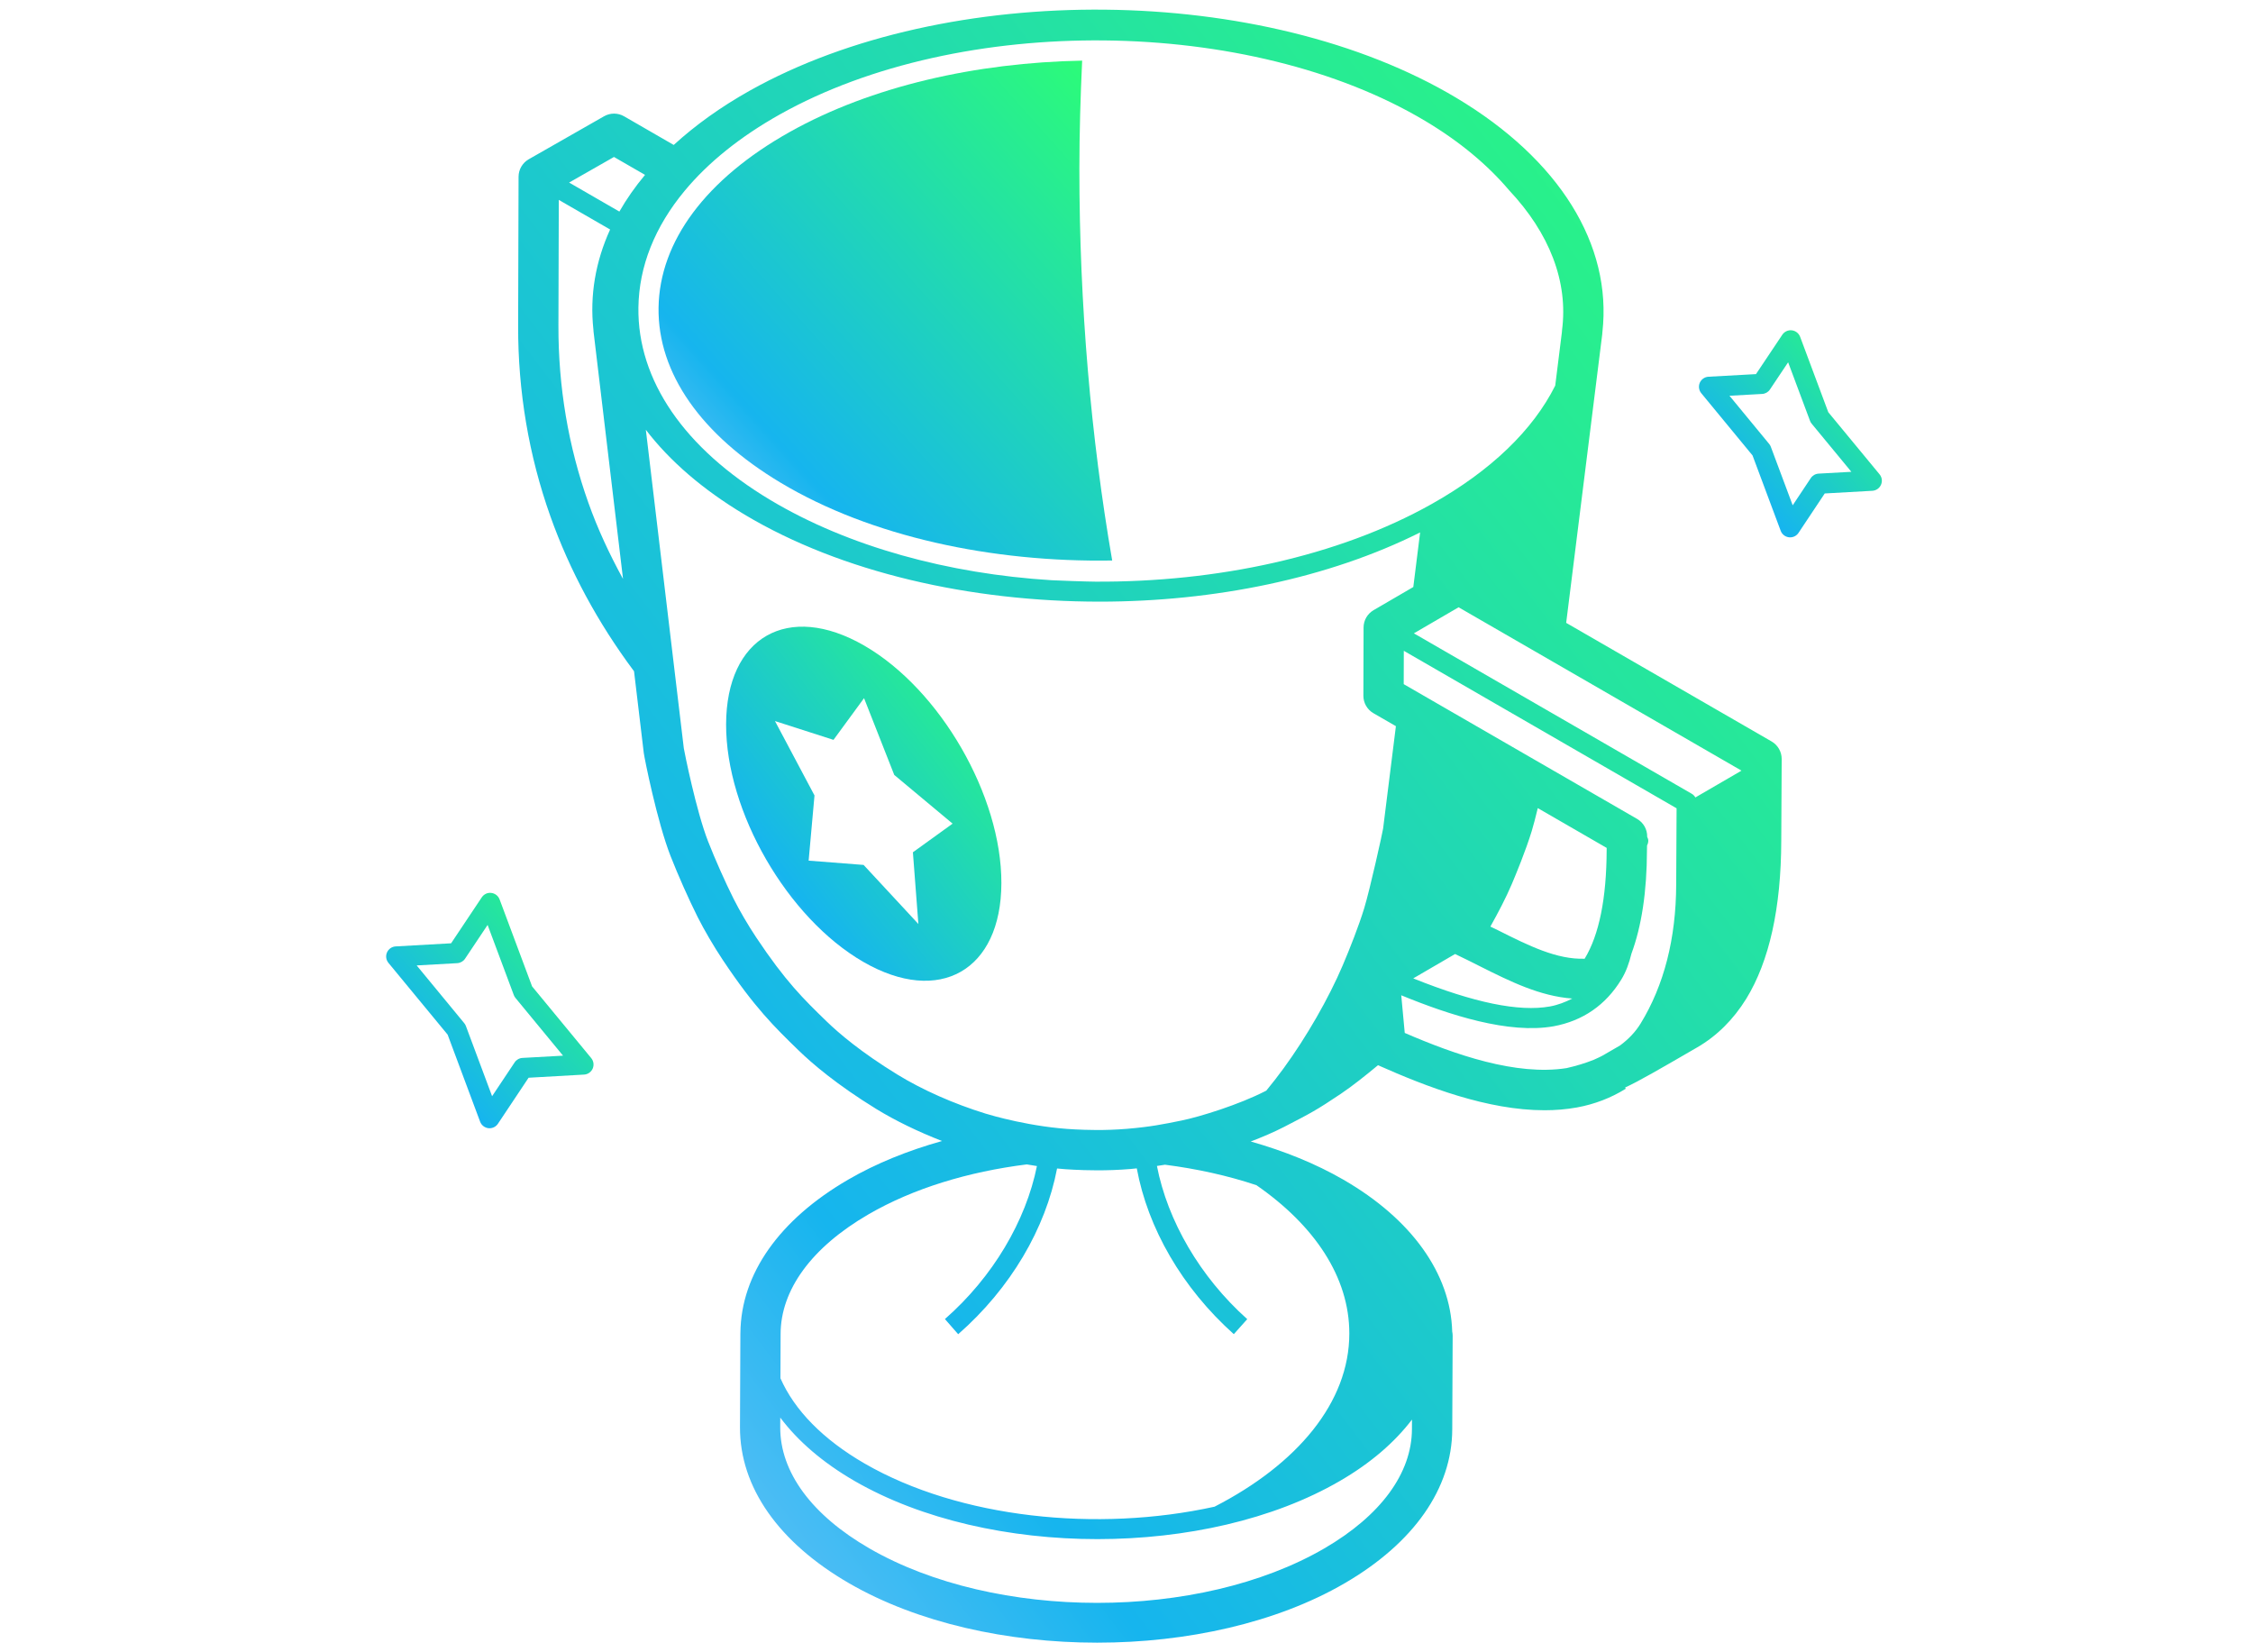 <svg width="120" height="88" viewBox="0 0 120 88" fill="none" xmlns="http://www.w3.org/2000/svg">
<path d="M94.359 39.489L83.418 33.173L85.338 17.81C85.342 17.772 85.345 17.733 85.347 17.694C85.874 13.028 83.051 8.489 77.576 5.216C67.34 -0.902 50.453 -1.073 39.929 4.831C38.374 5.704 37.026 6.676 35.884 7.72L33.242 6.195C32.91 6.004 32.505 6.003 32.173 6.193L28.16 8.483C27.827 8.674 27.621 9.029 27.62 9.413L27.597 17.339C27.587 20.846 28.165 24.263 29.314 27.495C30.341 30.384 31.834 33.152 33.751 35.725C33.757 35.733 33.764 35.741 33.77 35.748L34.289 40.102C34.319 40.354 35 43.77 35.717 45.597C36.114 46.61 36.692 47.912 37.157 48.837C37.5 49.52 38.024 50.415 38.491 51.116C40.186 53.662 41.268 54.712 42.521 55.929C43.26 56.648 44.58 57.776 46.666 59.059C47.697 59.692 48.907 60.275 50.174 60.769C48.365 61.277 46.668 61.958 45.171 62.829C41.505 64.959 39.473 67.847 39.436 70.969C39.435 70.989 39.434 71.011 39.434 71.031L39.413 76.016C39.404 79.204 41.472 82.156 45.236 84.33C48.881 86.434 53.661 87.487 58.437 87.487C63.216 87.487 67.99 86.433 71.617 84.324C75.306 82.18 77.342 79.268 77.35 76.124L77.372 71.141C77.372 71.064 77.364 70.988 77.348 70.916C77.262 67.84 75.191 64.93 71.553 62.829C70.071 61.973 68.398 61.3 66.617 60.795C67.229 60.561 67.839 60.303 68.379 60.025C69.813 59.285 70.113 59.131 71.417 58.255C72.041 57.835 72.759 57.261 73.395 56.732C75.998 57.89 79.233 59.131 82.263 59.131C82.847 59.131 83.424 59.084 83.987 58.983C84.928 58.811 85.805 58.475 86.595 57.983L86.555 57.921C87.269 57.596 88.423 56.927 90.404 55.778C91.446 55.173 92.323 54.302 93.01 53.192C94.237 51.193 94.865 48.364 94.874 44.783L94.897 40.425C94.898 40.039 94.693 39.683 94.359 39.489ZM92.746 41.05L90.3 42.471C90.254 42.391 90.188 42.323 90.106 42.275L75.306 33.731L77.688 32.343L92.746 41.037V41.05ZM81.906 43.039L85.576 45.159L85.574 45.267C85.567 47.843 85.174 49.791 84.402 51.061C82.922 51.108 81.453 50.382 79.781 49.542C79.651 49.476 79.512 49.414 79.381 49.349C79.811 48.58 80.211 47.814 80.517 47.097C80.731 46.593 81.264 45.308 81.586 44.254C81.671 43.98 81.786 43.532 81.906 43.039ZM77.501 50.81C77.95 51.022 78.388 51.242 78.817 51.459C80.454 52.281 82.022 53.054 83.743 53.182C83.378 53.369 82.991 53.521 82.558 53.602C80.908 53.9 78.511 53.407 75.272 52.108L77.501 50.81ZM74.82 55.013L74.634 53.008C77.201 54.062 80.361 55.084 82.753 54.658C84.309 54.367 85.52 53.531 86.352 52.173C86.601 51.77 86.771 51.302 86.894 50.792C87.436 49.329 87.716 47.486 87.721 45.287L87.726 45.027C87.771 44.94 87.798 44.844 87.79 44.744C87.785 44.682 87.758 44.628 87.733 44.573V44.562C87.74 44.173 87.534 43.81 87.197 43.615L74.765 36.437L74.77 34.661L89.299 43.049L89.278 47.096C89.27 49.983 88.63 52.481 87.379 54.519C87.108 54.959 86.74 55.346 86.287 55.681C85.878 55.919 85.573 56.095 85.51 56.131C85.493 56.141 85.476 56.149 85.46 56.16C85.279 56.273 85.08 56.354 84.886 56.444C84.449 56.619 83.965 56.767 83.438 56.887C80.752 57.307 77.497 56.172 74.82 55.013ZM41.53 6.098C51.145 0.702 66.573 0.858 75.922 6.448C77.756 7.544 79.24 8.789 80.377 10.131C82.528 12.418 83.536 15.004 83.197 17.591C83.192 17.631 83.189 17.671 83.188 17.71L82.835 20.537C81.653 22.902 79.414 25.07 76.244 26.849C71.26 29.645 64.786 31.014 58.331 30.978C57.874 30.976 56.327 30.92 56.009 30.902C50.51 30.562 45.187 29.114 41.037 26.634C36.449 23.89 33.95 20.248 34.003 16.378C34.033 14.178 34.884 12.068 36.465 10.164C37.712 8.662 39.413 7.286 41.53 6.098ZM32.702 8.36L34.356 9.314C33.829 9.946 33.371 10.599 32.989 11.268L30.312 9.723L32.702 8.36ZM31.337 26.773C30.27 23.775 29.735 20.603 29.743 17.342L29.763 10.646L32.496 12.223C31.72 13.93 31.408 15.726 31.606 17.552C31.608 17.585 31.61 17.619 31.613 17.654C31.613 17.656 31.613 17.657 31.613 17.658L33.184 30.834C32.46 29.515 31.831 28.162 31.337 26.773ZM44.016 54.388C42.803 53.21 41.844 52.279 40.276 49.924C39.859 49.299 39.376 48.474 39.074 47.871C38.636 46.999 38.089 45.77 37.714 44.811C37.083 43.202 36.453 40.052 36.421 39.848L34.399 22.89C35.666 24.548 37.432 26.076 39.66 27.408C44.819 30.492 51.695 32.043 58.57 32.043C64.664 32.043 70.742 30.808 75.639 28.357C75.517 29.326 75.396 30.294 75.276 31.264L73.161 32.496C72.831 32.688 72.628 33.039 72.627 33.42L72.617 37.052C72.615 37.436 72.82 37.793 73.153 37.985L74.349 38.675C74.121 40.493 73.895 42.312 73.667 44.13C73.645 44.309 72.965 47.377 72.658 48.381C72.374 49.31 71.897 50.518 71.517 51.412C70.769 53.17 69.589 55.225 68.361 56.908C68.052 57.331 67.748 57.716 67.447 58.084C67.428 58.094 67.413 58.101 67.393 58.112C66.011 58.825 63.914 59.479 62.928 59.679C61.928 59.882 61.268 60.015 60.036 60.119C58.809 60.222 57.82 60.177 57.286 60.152C54.949 60.047 52.738 59.385 52.495 59.31C50.794 58.785 49.122 58.044 47.789 57.225C45.87 56.047 44.679 55.032 44.016 54.388ZM75.205 75.606L75.203 76.114C75.197 78.465 73.54 80.721 70.538 82.466C63.878 86.335 53.009 86.335 46.307 82.467C43.237 80.695 41.55 78.404 41.557 76.019L41.559 75.5C42.495 76.749 43.821 77.896 45.522 78.879C49.095 80.941 53.777 81.972 58.455 81.972C63.136 81.971 67.813 80.94 71.366 78.874C73.007 77.923 74.286 76.813 75.205 75.606ZM71.868 71.019C71.868 74.695 69.088 77.985 64.69 80.245C58.446 81.62 51.101 80.86 46.059 77.95C43.83 76.663 42.309 75.095 41.568 73.403L41.577 71.057C41.575 68.696 43.233 66.431 46.247 64.681C48.645 63.287 51.59 62.402 54.688 62.015C54.865 62.045 55.042 62.076 55.229 62.103C54.638 65.028 52.886 68.01 50.329 70.252L51.036 71.059C53.834 68.606 55.692 65.425 56.302 62.233C56.594 62.261 56.89 62.285 57.189 62.297C57.489 62.312 57.925 62.331 58.464 62.331C58.965 62.331 59.556 62.314 60.213 62.26C60.336 62.249 60.434 62.237 60.548 62.226C61.133 65.404 62.955 68.587 65.716 71.056L66.431 70.256C63.906 67.999 62.188 65.012 61.621 62.098C61.766 62.076 61.914 62.055 62.051 62.032C63.74 62.249 65.387 62.609 66.922 63.123C70.009 65.262 71.868 68.012 71.868 71.019Z" fill="url(#paint0_linear_149_5642)"/>
<path d="M46.029 34.382C41.979 32.044 38.687 33.92 38.674 38.573C38.661 43.226 41.931 48.89 45.982 51.229C50.031 53.567 53.323 51.691 53.336 47.038C53.349 42.385 50.079 36.721 46.029 34.382ZM48.623 45.392L48.915 49.211L45.997 46.065L43.07 45.837L43.382 42.365L41.277 38.403L44.394 39.404L46.021 37.183L47.63 41.272L50.738 43.866L48.623 45.392Z" fill="url(#paint1_linear_149_5642)"/>
<path d="M28.34 52.534L26.61 47.902C26.539 47.713 26.369 47.58 26.169 47.557C25.967 47.529 25.773 47.624 25.66 47.792L24.027 50.239L21.074 50.405C20.873 50.416 20.694 50.54 20.613 50.725C20.531 50.91 20.561 51.125 20.69 51.282L23.842 55.104L25.572 59.74C25.642 59.929 25.812 60.062 26.013 60.086C26.033 60.088 26.054 60.089 26.074 60.089C26.252 60.089 26.421 60.001 26.521 59.85L28.154 57.399L31.106 57.232C31.309 57.221 31.486 57.097 31.568 56.913C31.648 56.727 31.619 56.511 31.491 56.355L28.34 52.534ZM27.828 56.344C27.659 56.353 27.505 56.441 27.411 56.582L26.21 58.383L24.815 54.646C24.795 54.59 24.765 54.538 24.726 54.492L22.193 51.418L24.354 51.297C24.522 51.287 24.677 51.199 24.77 51.059L25.971 49.261L27.366 52.995C27.387 53.051 27.417 53.104 27.455 53.149L29.989 56.224L27.828 56.344Z" fill="url(#paint2_linear_149_5642)"/>
<path d="M100.11 25.262L97.379 21.954L95.879 17.938C95.808 17.75 95.638 17.616 95.438 17.593C95.24 17.567 95.041 17.662 94.93 17.828L93.528 19.925L90.998 20.064C90.796 20.075 90.617 20.199 90.535 20.384C90.455 20.568 90.484 20.784 90.613 20.941L93.344 24.256L94.844 28.271C94.914 28.46 95.085 28.593 95.285 28.616C95.305 28.618 95.326 28.619 95.346 28.619C95.525 28.619 95.693 28.531 95.793 28.38L97.19 26.281L99.725 26.139C99.927 26.128 100.105 26.004 100.186 25.819C100.269 25.634 100.239 25.419 100.11 25.262ZM96.864 25.225C96.695 25.234 96.541 25.322 96.447 25.463L95.483 26.912L94.318 23.795C94.297 23.739 94.268 23.688 94.229 23.642L92.116 21.077L93.855 20.981C94.023 20.973 94.178 20.885 94.271 20.744L95.24 19.295L96.406 22.414C96.427 22.47 96.456 22.521 96.495 22.567L98.608 25.128L96.864 25.225Z" fill="url(#paint3_linear_149_5642)"/>
<path d="M41.587 25.714C46.387 28.584 52.842 29.959 59.238 29.852C58.109 23.304 57.49 16.295 57.49 8.997C57.49 7.049 57.55 5.132 57.638 3.229C51.999 3.334 46.412 4.589 42.056 7.033C37.603 9.532 35.125 12.855 35.076 16.392C35.028 19.865 37.34 23.175 41.587 25.714Z" fill="url(#paint4_linear_149_5642)"/>
<defs>
<linearGradient id="paint0_linear_149_5642" x1="27.597" y1="87.487" x2="112.052" y2="22.971" gradientUnits="userSpaceOnUse">
<stop stop-color="#90C7FD"/>
<stop offset="0.25" stop-color="#16B5EE"/>
<stop offset="1" stop-color="#2DFF73"/>
</linearGradient>
<linearGradient id="paint1_linear_149_5642" x1="38.674" y1="52.235" x2="57.01" y2="38.163" gradientUnits="userSpaceOnUse">
<stop stop-color="#90C7FD"/>
<stop offset="0.25" stop-color="#16B5EE"/>
<stop offset="1" stop-color="#2DFF73"/>
</linearGradient>
<linearGradient id="paint2_linear_149_5642" x1="20.567" y1="60.089" x2="33.064" y2="49.221" gradientUnits="userSpaceOnUse">
<stop stop-color="#90C7FD"/>
<stop offset="0.25" stop-color="#16B5EE"/>
<stop offset="1" stop-color="#2DFF73"/>
</linearGradient>
<linearGradient id="paint3_linear_149_5642" x1="90.49" y1="28.619" x2="101.489" y2="19.029" gradientUnits="userSpaceOnUse">
<stop stop-color="#90C7FD"/>
<stop offset="0.25" stop-color="#16B5EE"/>
<stop offset="1" stop-color="#2DFF73"/>
</linearGradient>
<linearGradient id="paint4_linear_149_5642" x1="35.075" y1="29.858" x2="61.715" y2="5.994" gradientUnits="userSpaceOnUse">
<stop stop-color="#90C7FD"/>
<stop offset="0.25" stop-color="#16B5EE"/>
<stop offset="1" stop-color="#2DFF73"/>
</linearGradient>
</defs>
</svg>
